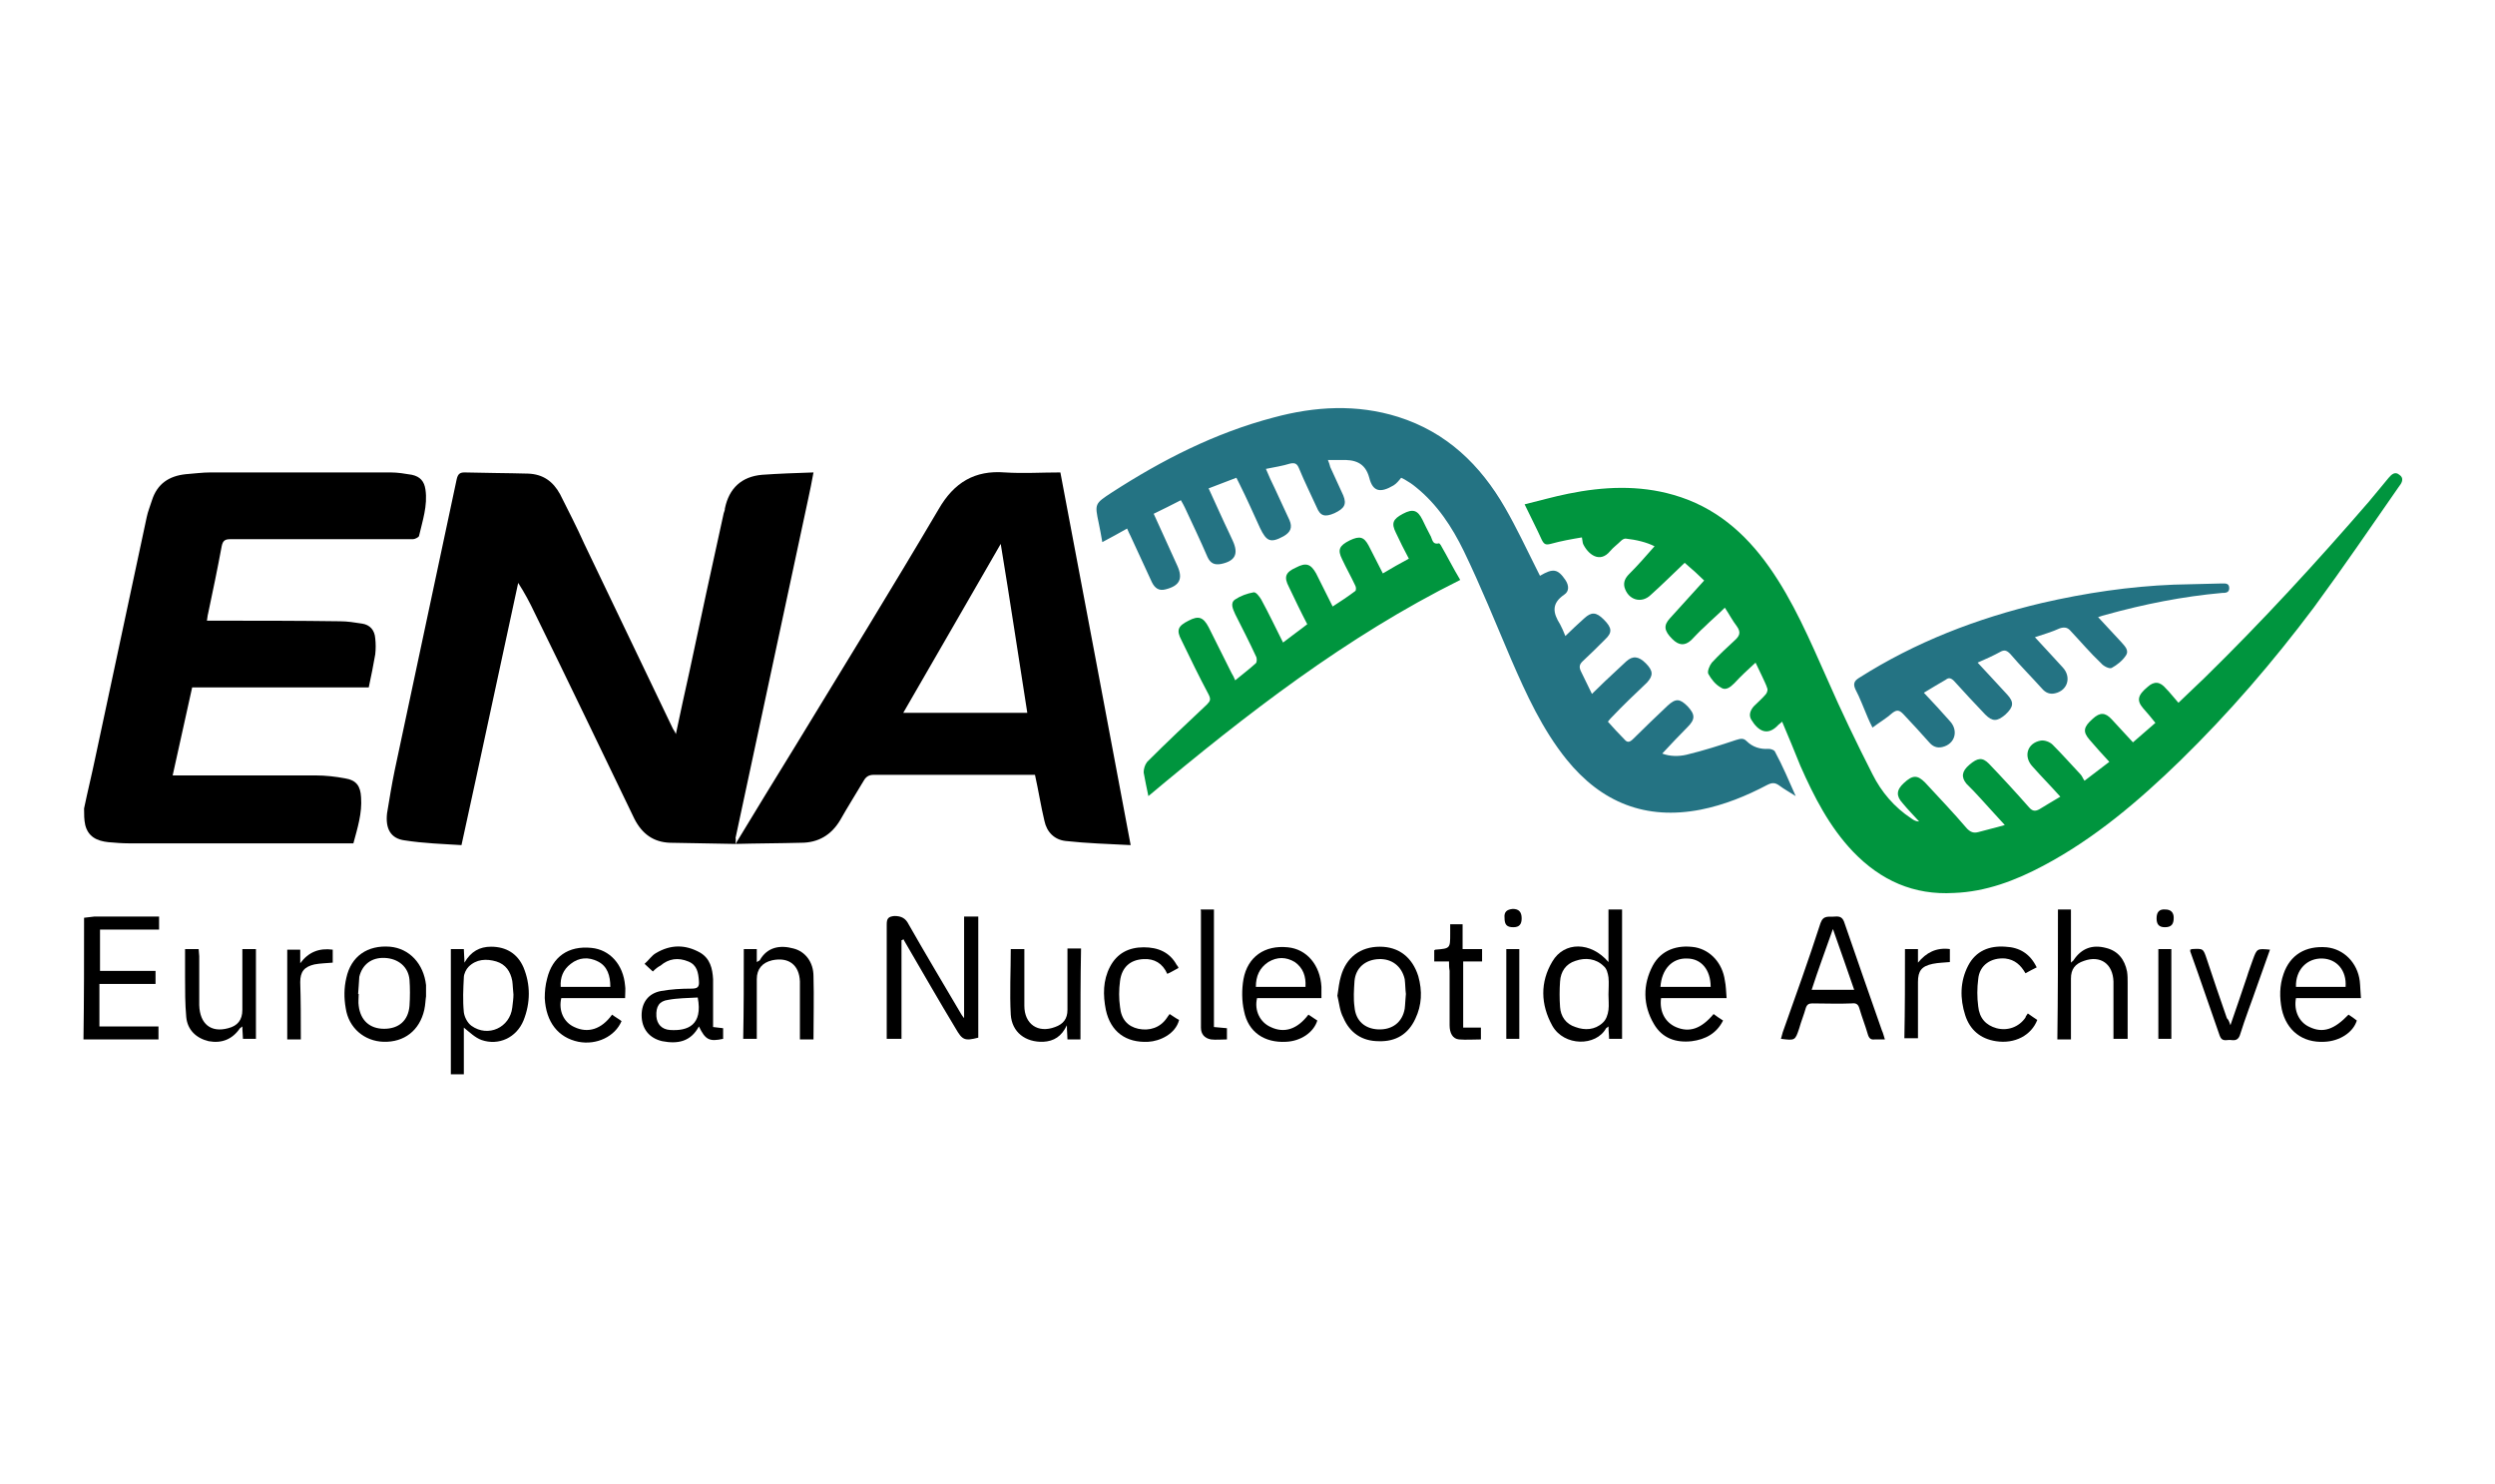 <svg width="269" height="160" viewBox="0 0 269 160" fill="none" xmlns="http://www.w3.org/2000/svg">
<path d="M9.064 87.17C9.446 85.323 9.891 83.54 10.274 81.694C12.12 73.033 13.967 64.437 15.814 55.776C15.941 55.14 16.196 54.566 16.387 53.93C16.96 52.147 18.233 51.319 20.017 51.128C20.908 51.064 21.799 50.937 22.691 50.937C29.186 50.937 35.618 50.937 42.113 50.937C42.877 50.937 43.641 51.064 44.406 51.191C45.297 51.383 45.743 51.892 45.87 52.783C46.125 54.503 45.552 56.158 45.17 57.814C45.106 57.941 44.724 58.133 44.533 58.133C43.323 58.133 42.113 58.133 40.84 58.133C35.49 58.133 30.205 58.133 24.856 58.133C24.283 58.133 24.028 58.26 23.901 58.897C23.455 61.316 22.946 63.736 22.436 66.156C22.373 66.347 22.373 66.602 22.309 66.92C22.627 66.92 22.882 66.92 23.2 66.92C27.658 66.92 32.179 66.92 36.637 66.984C37.465 66.984 38.229 67.111 39.056 67.239C39.884 67.366 40.394 67.939 40.457 68.831C40.521 69.404 40.521 69.977 40.457 70.55C40.266 71.696 40.012 72.906 39.757 74.116C33.389 74.116 27.085 74.116 20.717 74.116C20.017 77.3 19.316 80.42 18.616 83.604C18.934 83.604 19.252 83.604 19.507 83.604C24.347 83.604 29.186 83.604 34.026 83.604C35.108 83.604 36.191 83.731 37.21 83.922C38.42 84.114 38.865 84.75 38.929 85.96C39.056 87.68 38.547 89.272 38.101 90.927C37.783 90.927 37.592 90.927 37.337 90.927C29.505 90.927 21.672 90.927 13.903 90.927C13.139 90.927 12.439 90.864 11.675 90.8C10.465 90.672 9.509 90.227 9.191 88.953C9.064 88.38 9.064 87.807 9.064 87.17Z" fill="black"/>
<path d="M9.064 98.951C9.446 98.887 9.764 98.887 10.146 98.823C12.439 98.823 14.795 98.823 17.151 98.823C17.151 99.269 17.151 99.715 17.151 100.224C15.05 100.224 12.948 100.224 10.783 100.224C10.783 101.753 10.783 103.154 10.783 104.682C12.757 104.682 14.731 104.682 16.769 104.682C16.769 105.191 16.769 105.573 16.769 106.083C14.795 106.083 12.757 106.083 10.719 106.083C10.719 107.675 10.719 109.076 10.719 110.668C12.821 110.668 14.922 110.668 17.087 110.668C17.087 111.177 17.087 111.559 17.087 112.069C14.349 112.069 11.675 112.069 9 112.069C9.064 107.675 9.064 103.281 9.064 98.951Z" fill="black"/>
<path d="M79.302 90.991C76.946 90.927 74.589 90.927 72.233 90.864C70.45 90.8 69.24 89.908 68.413 88.316C64.847 80.93 61.281 73.479 57.651 66.092C57.141 65.01 56.568 63.927 55.868 62.845C53.83 72.206 51.856 81.566 49.755 91.118C47.717 90.991 45.679 90.927 43.641 90.609C42.113 90.418 41.54 89.335 41.731 87.68C41.986 86.151 42.24 84.559 42.559 83.031C44.788 72.588 47.016 62.081 49.245 51.637C49.373 51.128 49.564 50.937 50.073 50.937C52.365 51 54.658 51 56.95 51.064C58.542 51.128 59.625 51.892 60.389 53.293C61.281 55.076 62.172 56.795 63 58.642C66.184 65.264 69.368 71.951 72.552 78.573C72.615 78.701 72.743 78.828 72.87 79.147C73.379 76.79 73.825 74.625 74.335 72.397C75.545 66.729 76.754 61.062 78.028 55.331C78.092 55.14 78.156 55.012 78.156 54.821C78.601 52.656 79.939 51.383 82.167 51.191C83.95 51.064 85.797 51 87.707 50.937C87.516 52.019 87.325 52.911 87.134 53.802C84.523 65.965 81.912 78.191 79.302 90.354C79.365 90.481 79.302 90.736 79.302 90.991Z" fill="black"/>
<path d="M192.141 77.809C191.95 78 191.823 78.064 191.759 78.128C190.549 79.465 189.53 78.764 188.83 77.618C188.511 77.109 188.702 76.6 189.084 76.154C189.53 75.708 189.976 75.326 190.358 74.88C190.485 74.753 190.613 74.434 190.549 74.243C190.422 73.798 190.167 73.352 189.976 72.906C189.785 72.46 189.53 72.015 189.275 71.442C188.448 72.206 187.683 72.906 186.983 73.67C186.537 74.116 186.028 74.498 185.518 74.116C184.945 73.798 184.499 73.225 184.181 72.651C184.054 72.397 184.308 71.76 184.563 71.442C185.327 70.614 186.155 69.85 186.983 69.085C187.556 68.576 187.747 68.194 187.238 67.493C186.792 66.92 186.474 66.284 185.964 65.519C185.2 66.284 184.436 66.92 183.735 67.621C183.226 68.067 182.78 68.576 182.334 69.022C181.634 69.658 180.997 69.595 180.297 68.894C179.405 68.003 179.341 67.43 180.042 66.665C181.252 65.328 182.398 64.055 183.735 62.59C183.226 62.081 182.462 61.38 181.634 60.68C180.36 61.89 179.214 63.036 178.004 64.118C176.985 65.137 175.521 64.692 175.139 63.291C175.011 62.717 175.266 62.272 175.648 61.89C176.603 60.934 177.495 59.916 178.386 58.897C177.495 58.451 176.412 58.196 175.266 58.069C175.075 58.069 174.884 58.196 174.757 58.324C174.374 58.706 173.929 59.024 173.61 59.406C172.464 60.807 171.191 59.724 170.681 58.642C170.617 58.451 170.617 58.26 170.554 57.941C169.408 58.133 168.325 58.324 167.179 58.642C166.669 58.769 166.478 58.706 166.224 58.196C165.65 56.923 165.014 55.713 164.377 54.376C165.969 53.993 167.497 53.548 169.089 53.229C172.846 52.465 176.667 52.274 180.424 53.357C184.882 54.63 188.129 57.432 190.74 61.126C193.351 64.819 195.134 69.022 196.981 73.161C198.509 76.663 200.164 80.102 201.884 83.477C202.839 85.387 204.24 87.043 206.087 88.253C206.341 88.444 206.596 88.571 206.914 88.571C206.341 87.934 205.705 87.297 205.131 86.597C204.431 85.833 204.431 85.196 205.259 84.432C206.214 83.54 206.723 83.54 207.551 84.368C209.08 86.024 210.608 87.616 212.072 89.335C212.455 89.717 212.773 89.845 213.282 89.717C214.174 89.463 215.065 89.272 216.148 88.953C215.193 87.934 214.365 86.979 213.537 86.088C213.028 85.514 212.518 85.005 212.009 84.496C211.436 83.795 211.499 83.158 212.327 82.458C213.219 81.694 213.728 81.63 214.429 82.331C215.893 83.859 217.358 85.451 218.759 87.043C219.141 87.489 219.459 87.489 219.905 87.234C220.605 86.788 221.306 86.406 222.134 85.897C221.115 84.75 220.096 83.731 219.141 82.649C218.122 81.566 218.568 80.102 220.032 79.847C220.414 79.783 220.988 79.974 221.306 80.293C222.325 81.312 223.28 82.394 224.299 83.477C224.49 83.668 224.554 83.922 224.745 84.177C225.763 83.413 226.591 82.776 227.419 82.139C226.655 81.312 225.955 80.548 225.254 79.72C224.554 78.892 224.617 78.382 225.636 77.491C226.4 76.79 226.973 76.79 227.674 77.555C228.438 78.382 229.138 79.147 229.966 80.038C230.794 79.338 231.558 78.637 232.386 77.937C231.94 77.364 231.495 76.854 231.049 76.345C230.348 75.517 230.476 74.944 231.558 74.052C232.259 73.415 232.896 73.479 233.532 74.243C233.978 74.689 234.36 75.198 234.87 75.772C235.825 74.88 236.716 73.989 237.671 73.097C243.848 67.048 249.707 60.68 255.374 54.121C256.138 53.229 256.839 52.338 257.539 51.51C257.858 51.128 258.24 50.809 258.686 51.191C259.195 51.51 259.004 52.019 258.686 52.401C255.629 56.795 252.636 61.189 249.452 65.519C245.058 71.378 240.282 76.918 235.061 82.012C230.603 86.342 225.827 90.418 220.287 93.347C217.294 94.939 214.11 96.149 210.672 96.276C206.341 96.531 202.775 94.939 199.782 91.819C197.235 89.144 195.58 85.897 194.115 82.585C193.478 80.993 192.841 79.465 192.141 77.809Z" fill="#00953E"/>
<path d="M79.302 90.991C81.467 87.425 83.632 83.859 85.797 80.357C90.955 71.887 96.177 63.418 101.207 54.885C102.863 52.019 105.092 50.682 108.339 50.937C110.313 51.064 112.287 50.937 114.325 50.937C116.872 64.309 119.356 77.618 121.903 91.118C119.483 90.991 117.191 90.927 114.898 90.673C113.688 90.545 112.861 89.717 112.606 88.507C112.224 86.915 111.969 85.26 111.587 83.54C111.396 83.54 111.141 83.54 110.886 83.54C105.346 83.54 99.806 83.54 94.203 83.54C93.693 83.54 93.375 83.731 93.12 84.177C92.292 85.578 91.401 86.979 90.573 88.444C89.618 90.036 88.217 90.864 86.37 90.864C84.078 90.927 81.658 90.927 79.302 90.991ZM110.759 76.854C109.804 70.805 108.912 64.819 107.894 58.642C104.328 64.819 100.889 70.805 97.386 76.854C101.908 76.854 106.238 76.854 110.759 76.854Z" fill="black"/>
<path d="M193.606 85.833C192.905 85.387 192.332 85.069 191.823 84.687C191.377 84.368 191.058 84.368 190.549 84.623C188.257 85.833 185.9 86.788 183.353 87.297C177.431 88.444 172.655 86.533 168.898 81.885C166.287 78.637 164.568 74.88 162.912 71.059C161.257 67.175 159.665 63.227 157.818 59.406C156.544 56.795 154.952 54.375 152.66 52.529C152.278 52.21 151.896 51.956 151.45 51.701C151.323 51.637 151.195 51.574 151.068 51.51C150.813 51.828 150.559 52.147 150.24 52.338C148.839 53.165 148.011 53.038 147.629 51.51C147.184 49.854 146.037 49.536 144.573 49.599C144.127 49.599 143.745 49.599 143.172 49.599C143.299 49.918 143.363 50.109 143.426 50.364C143.872 51.382 144.382 52.401 144.827 53.42C145.209 54.375 144.955 54.821 143.872 55.331C142.853 55.776 142.344 55.649 141.962 54.694C141.325 53.293 140.625 51.892 140.051 50.491C139.86 50.045 139.669 49.854 139.096 49.981C138.268 50.236 137.441 50.364 136.485 50.555C136.804 51.319 137.122 52.019 137.441 52.656C137.95 53.802 138.523 54.949 139.033 56.095C139.351 56.859 139.16 57.368 138.396 57.814C136.995 58.578 136.549 58.387 135.849 56.922C135.148 55.394 134.448 53.802 133.684 52.274C133.556 52.019 133.429 51.764 133.302 51.51C132.283 51.892 131.327 52.274 130.309 52.656C131.073 54.312 131.773 55.904 132.537 57.496C132.665 57.75 132.792 58.069 132.919 58.323C133.556 59.724 133.174 60.489 131.646 60.807C130.945 60.934 130.5 60.743 130.181 60.043C129.417 58.26 128.589 56.54 127.761 54.757C127.634 54.503 127.507 54.248 127.316 53.93C126.36 54.439 125.405 54.885 124.386 55.394C125.151 57.114 125.915 58.706 126.615 60.297C126.743 60.552 126.806 60.743 126.934 60.998C127.57 62.399 127.188 63.163 125.66 63.545C124.96 63.736 124.514 63.418 124.195 62.781C123.431 61.125 122.667 59.47 121.903 57.814C121.776 57.559 121.648 57.305 121.521 56.986C120.629 57.496 119.802 57.941 118.846 58.451C118.719 57.687 118.592 57.05 118.464 56.413C118.019 54.312 118.019 54.312 119.865 53.102C125.278 49.599 131.009 46.67 137.313 45.014C141.771 43.805 146.292 43.55 150.75 44.951C155.971 46.606 159.601 50.109 162.275 54.757C163.485 56.859 164.568 59.151 165.65 61.316C165.778 61.571 165.905 61.826 166.033 62.081C167.433 61.253 167.943 61.316 168.771 62.526C169.153 63.099 169.216 63.736 168.643 64.118C167.242 65.073 167.433 66.092 168.198 67.302C168.389 67.684 168.58 68.066 168.771 68.576C169.471 67.875 170.108 67.302 170.808 66.665C171.573 65.965 172.082 65.965 172.91 66.793C173.801 67.684 173.865 68.194 173.037 68.958C172.273 69.722 171.445 70.55 170.617 71.314C170.299 71.632 170.235 71.887 170.426 72.333C170.808 73.097 171.191 73.925 171.636 74.816C172.591 73.861 173.483 73.033 174.374 72.206C174.693 71.887 175.011 71.632 175.33 71.314C176.03 70.677 176.667 70.741 177.431 71.505C178.259 72.333 178.259 72.842 177.558 73.606C176.285 74.816 175.011 76.026 173.801 77.3C173.674 77.427 173.547 77.555 173.356 77.809C173.929 78.446 174.502 79.083 175.139 79.72C175.457 80.102 175.712 80.038 176.094 79.656C177.304 78.446 178.514 77.3 179.787 76.09C180.679 75.262 181.124 75.326 181.952 76.154C182.78 77.045 182.78 77.555 181.952 78.382C181.061 79.274 180.169 80.229 179.214 81.248C180.042 81.566 180.997 81.566 181.825 81.375C183.672 80.93 185.455 80.356 187.174 79.783C187.62 79.656 187.938 79.529 188.32 79.911C188.957 80.547 189.785 80.802 190.676 80.739C190.931 80.739 191.313 80.866 191.377 81.057C192.205 82.585 192.841 84.114 193.606 85.833Z" fill="#247383"/>
<path d="M123.813 85.833C123.622 84.878 123.431 84.05 123.304 83.286C123.304 82.904 123.431 82.458 123.686 82.139C125.787 80.038 127.952 78 130.118 75.963C130.5 75.581 130.563 75.389 130.309 74.88C129.29 72.97 128.335 70.996 127.379 69.022C126.806 67.939 126.997 67.493 128.144 66.92C129.226 66.347 129.735 66.538 130.309 67.621C131.136 69.276 131.964 70.932 132.792 72.588C132.919 72.779 133.047 73.033 133.174 73.352C133.938 72.715 134.702 72.142 135.403 71.505C135.53 71.378 135.53 70.932 135.403 70.741C134.702 69.213 133.938 67.748 133.174 66.22C132.919 65.647 132.601 65.01 133.174 64.628C133.747 64.246 134.448 63.991 135.148 63.864C135.403 63.8 135.785 64.309 135.976 64.628C136.804 66.156 137.504 67.621 138.332 69.276C139.224 68.576 140.051 68.003 140.943 67.302C140.243 65.965 139.606 64.628 138.969 63.291C138.396 62.208 138.587 61.699 139.733 61.189C140.816 60.616 141.325 60.807 141.898 61.826C142.471 62.972 143.044 64.118 143.681 65.392C144.573 64.819 145.337 64.309 146.101 63.736C146.228 63.673 146.228 63.291 146.101 63.099C145.655 62.144 145.146 61.253 144.7 60.298C144.191 59.279 144.382 58.833 145.528 58.26C146.61 57.75 147.056 57.878 147.566 58.833C148.075 59.788 148.521 60.743 149.094 61.826C150.049 61.253 150.941 60.743 151.896 60.234C151.386 59.279 150.941 58.387 150.495 57.432C149.985 56.413 150.176 55.967 151.259 55.394C152.342 54.821 152.851 55.012 153.36 56.031C153.615 56.541 153.87 57.114 154.188 57.687C154.443 58.069 154.379 58.769 155.143 58.578C155.207 58.578 155.271 58.706 155.334 58.769C156.035 59.979 156.672 61.253 157.436 62.526C145.146 68.639 134.384 76.981 123.813 85.833Z" fill="#00953E"/>
<path d="M213.219 71.441C214.365 72.651 215.384 73.797 216.403 74.88C217.167 75.708 217.103 76.217 216.212 77.045C215.32 77.809 214.811 77.809 214.046 77.045C212.9 75.835 211.754 74.625 210.671 73.415C210.353 73.097 210.098 73.033 209.78 73.288C209.016 73.734 208.252 74.18 207.424 74.689C208.443 75.772 209.334 76.727 210.226 77.746C211.181 78.764 210.799 80.229 209.398 80.547C208.825 80.675 208.379 80.484 207.997 80.038C207.105 79.019 206.15 78 205.195 76.981C204.813 76.599 204.558 76.472 204.049 76.854C203.412 77.427 202.648 77.873 201.884 78.446C201.693 78.064 201.502 77.682 201.374 77.364C200.929 76.345 200.546 75.262 200.037 74.307C199.782 73.734 199.91 73.415 200.419 73.097C206.532 69.213 213.155 66.665 220.16 65.01C224.872 63.927 229.584 63.227 234.36 63.036C236.079 62.972 237.799 62.972 239.518 62.908C239.9 62.908 240.346 62.845 240.346 63.418C240.346 63.927 239.9 63.927 239.582 63.927C235.315 64.309 231.176 65.137 227.037 66.283C226.782 66.347 226.591 66.411 226.209 66.538C227.101 67.493 227.928 68.385 228.693 69.213C229.075 69.658 229.584 70.104 229.202 70.677C228.82 71.25 228.247 71.696 227.674 72.014C227.419 72.142 226.782 71.823 226.528 71.505C225.381 70.422 224.362 69.213 223.28 68.066C222.961 67.684 222.643 67.557 222.07 67.748C221.242 68.13 220.351 68.385 219.395 68.703C220.478 69.849 221.433 70.932 222.388 71.951C223.344 72.97 222.961 74.434 221.561 74.753C220.987 74.88 220.542 74.689 220.16 74.243C219.013 72.97 217.803 71.76 216.721 70.486C216.339 70.104 216.084 70.04 215.638 70.295C214.938 70.677 214.11 71.059 213.219 71.441Z" fill="#247383"/>
<path d="M97.195 101.37C97.195 104.873 97.195 108.439 97.195 112.005C96.686 112.005 96.177 112.005 95.603 112.005C95.603 111.75 95.603 111.495 95.603 111.241C95.603 107.356 95.603 103.535 95.603 99.651C95.603 99.014 95.795 98.823 96.431 98.76C97.195 98.76 97.641 99.014 97.96 99.651C99.806 102.899 101.717 106.083 103.627 109.33C103.691 109.458 103.754 109.521 103.945 109.776C103.945 106.019 103.945 102.453 103.945 98.823C104.455 98.823 104.964 98.823 105.474 98.823C105.474 103.153 105.474 107.547 105.474 111.877C104.009 112.259 103.754 112.132 103.054 110.922C101.207 107.866 99.424 104.745 97.641 101.689C97.578 101.561 97.45 101.37 97.386 101.243C97.323 101.37 97.259 101.37 97.195 101.37Z" fill="black"/>
<path d="M173.419 98.059C173.992 98.059 174.374 98.059 174.884 98.059C174.884 102.708 174.884 107.356 174.884 112.005C174.438 112.005 173.992 112.005 173.483 112.005C173.483 111.559 173.419 111.177 173.419 110.668C173.292 110.795 173.228 110.795 173.165 110.859C172.082 112.833 168.643 112.833 167.37 110.604C166.096 108.312 166.032 105.892 167.37 103.663C168.643 101.498 171.509 101.498 173.419 103.727C173.419 101.753 173.419 99.906 173.419 98.059ZM173.419 107.229C173.419 106.592 173.483 106.019 173.419 105.382C173.356 104.937 173.228 104.427 172.91 104.173C172.082 103.345 170.936 103.217 169.853 103.599C168.834 103.918 168.261 104.746 168.198 105.828C168.134 106.72 168.134 107.675 168.198 108.566C168.261 109.585 168.834 110.413 169.853 110.731C170.872 111.114 171.955 111.05 172.782 110.286C173.165 109.967 173.356 109.394 173.419 108.885C173.483 108.375 173.419 107.802 173.419 107.229Z" fill="black"/>
<path d="M203.221 112.069C202.839 112.069 202.521 112.069 202.139 112.069C201.693 112.132 201.502 111.941 201.374 111.496C201.12 110.604 200.738 109.649 200.483 108.757C200.355 108.312 200.164 108.121 199.655 108.184C198.254 108.248 196.789 108.184 195.389 108.184C195.006 108.184 194.815 108.312 194.688 108.694C194.497 109.394 194.179 110.158 193.988 110.859C193.542 112.196 193.542 112.196 192.014 112.005C192.077 111.75 192.141 111.559 192.205 111.304C193.606 107.356 195.006 103.472 196.28 99.524C196.598 98.632 197.172 98.887 197.808 98.823C198.445 98.76 198.7 98.951 198.891 99.588C200.228 103.472 201.565 107.293 202.903 111.113C203.03 111.368 203.094 111.687 203.221 112.069ZM195.325 106.72C196.917 106.72 198.381 106.72 199.91 106.72C199.146 104.554 198.445 102.453 197.617 100.161C196.789 102.517 196.025 104.554 195.325 106.72Z" fill="black"/>
<path d="M50.009 110.795C50.009 112.387 50.009 114.106 50.009 115.825C49.5 115.825 49.054 115.825 48.608 115.825C48.608 111.368 48.608 106.847 48.608 102.326C49.054 102.326 49.5 102.326 50.009 102.326C50.009 102.771 50.073 103.217 50.073 103.79C50.773 102.58 51.729 102.071 52.938 102.071C54.594 102.071 55.804 102.835 56.441 104.3C57.205 106.146 57.205 108.12 56.441 110.031C55.677 111.877 53.766 112.769 51.92 112.132C51.219 111.877 50.646 111.304 50.009 110.795ZM55.358 107.229C55.295 106.719 55.295 106.21 55.231 105.764C55.04 104.745 54.531 103.981 53.512 103.663C52.429 103.344 51.346 103.408 50.519 104.236C50.264 104.491 50.009 105 50.009 105.382C49.946 106.592 49.882 107.866 50.009 109.139C50.073 109.649 50.391 110.285 50.837 110.604C52.62 111.877 54.976 110.795 55.231 108.63C55.295 108.057 55.358 107.675 55.358 107.229Z" fill="black"/>
<path d="M221.879 98.059C222.388 98.059 222.834 98.059 223.28 98.059C223.28 99.906 223.28 101.753 223.28 103.79C223.471 103.599 223.598 103.536 223.598 103.472C224.426 102.262 225.572 101.816 227.037 102.198C228.374 102.517 229.075 103.472 229.329 104.746C229.393 105.128 229.393 105.573 229.393 105.956C229.393 107.93 229.393 109.967 229.393 112.005C228.884 112.005 228.438 112.005 227.865 112.005C227.865 111.623 227.865 111.305 227.865 110.986C227.865 109.267 227.865 107.547 227.865 105.828C227.801 103.918 226.464 102.963 224.681 103.599C223.726 103.918 223.28 104.491 223.28 105.51C223.28 107.42 223.28 109.267 223.28 111.177C223.28 111.432 223.28 111.75 223.28 112.069C222.771 112.069 222.325 112.069 221.815 112.069C221.879 107.356 221.879 102.772 221.879 98.059Z" fill="black"/>
<path d="M142.471 107.611C140.115 107.611 137.823 107.611 135.53 107.611C135.212 108.948 135.849 110.222 136.995 110.731C138.459 111.432 139.86 110.986 141.07 109.394C141.389 109.585 141.707 109.84 142.026 110.031C141.643 111.304 140.243 112.26 138.651 112.323C136.358 112.451 134.575 111.304 134.129 109.012C133.875 107.929 133.875 106.656 134.066 105.573C134.511 103.153 136.358 101.88 138.842 102.135C140.879 102.326 142.344 104.045 142.471 106.401C142.471 106.72 142.471 107.102 142.471 107.611ZM135.403 106.401C137.25 106.401 138.969 106.401 140.752 106.401C140.816 105.255 140.497 104.363 139.606 103.727C138.651 103.153 137.695 103.153 136.74 103.727C135.785 104.363 135.403 105.255 135.403 106.401Z" fill="black"/>
<path d="M67.394 107.611C65.038 107.611 62.745 107.611 60.516 107.611C60.198 108.948 60.771 110.222 61.917 110.731C63.382 111.432 64.847 110.986 65.993 109.394C66.311 109.649 66.693 109.84 67.012 110.094C66.311 111.75 64.337 112.705 62.363 112.323C60.198 111.877 58.861 110.222 58.733 107.611C58.733 106.91 58.797 106.21 58.988 105.51C59.561 103.153 61.281 101.944 63.764 102.198C65.738 102.389 67.203 103.981 67.394 106.274C67.457 106.592 67.394 107.102 67.394 107.611ZM65.802 106.401C65.802 105.191 65.483 104.172 64.464 103.663C63.446 103.153 62.427 103.217 61.535 103.918C60.707 104.554 60.389 105.382 60.453 106.401C62.236 106.401 63.955 106.401 65.802 106.401Z" fill="black"/>
<path d="M186.155 107.611C183.672 107.611 181.379 107.611 179.087 107.611C178.896 109.076 179.533 110.222 180.679 110.731C182.143 111.368 183.417 110.922 184.754 109.33C185.073 109.585 185.391 109.776 185.773 110.031C185.073 111.432 183.863 112.069 182.398 112.26C180.679 112.451 179.214 111.941 178.323 110.413C177.113 108.375 177.113 106.147 178.195 104.109C179.087 102.453 180.806 101.816 182.78 102.135C184.436 102.453 185.709 103.854 185.964 105.701C186.091 106.274 186.091 106.911 186.155 107.611ZM179.023 106.401C180.87 106.401 182.653 106.401 184.436 106.401C184.436 104.555 183.417 103.345 181.889 103.345C180.297 103.281 179.15 104.491 179.023 106.401Z" fill="black"/>
<path d="M253.209 109.394C253.528 109.585 253.846 109.84 254.101 110.031C253.719 111.305 252.254 112.26 250.598 112.323C248.242 112.451 246.523 111.114 246.013 108.821C245.759 107.547 245.759 106.274 246.204 105C246.905 102.963 248.561 101.944 250.853 102.135C252.7 102.326 254.164 103.79 254.419 105.764C254.483 106.338 254.483 106.911 254.546 107.611C252.127 107.611 249.834 107.611 247.542 107.611C247.287 108.948 247.86 110.222 249.006 110.731C250.471 111.432 251.681 110.986 253.209 109.394ZM252.891 106.401C253.018 104.618 251.936 103.408 250.407 103.345C248.752 103.281 247.478 104.555 247.542 106.401C249.325 106.401 251.108 106.401 252.891 106.401Z" fill="black"/>
<path d="M70.387 104.745C70.132 104.491 69.877 104.3 69.495 103.918C69.941 103.536 70.259 103.026 70.705 102.771C72.297 101.816 73.889 101.816 75.481 102.708C76.564 103.345 76.818 104.427 76.882 105.573C76.882 106.974 76.882 108.439 76.882 109.84C76.882 110.095 76.882 110.413 76.882 110.731C77.264 110.795 77.582 110.795 77.964 110.859C77.964 111.241 77.964 111.623 77.964 112.005C76.5 112.323 76.054 112.132 75.354 110.668C74.462 112.323 73.061 112.578 71.406 112.26C70.004 111.941 69.177 110.922 69.177 109.458C69.177 108.12 69.877 107.102 71.278 106.847C72.361 106.656 73.443 106.592 74.526 106.592C75.162 106.592 75.417 106.465 75.354 105.764C75.29 104.873 75.162 104.045 74.207 103.663C73.125 103.217 72.106 103.345 71.214 104.109C70.96 104.236 70.705 104.427 70.387 104.745ZM75.226 107.547C74.144 107.611 73.061 107.611 72.042 107.802C71.087 107.929 70.705 108.503 70.769 109.585C70.832 110.413 71.342 110.986 72.233 111.05C74.144 111.177 75.799 110.54 75.226 107.547Z" fill="black"/>
<path d="M144.191 107.356C144.318 106.528 144.382 105.892 144.573 105.255C145.146 103.217 146.674 102.071 148.775 102.071C150.813 102.071 152.278 103.217 152.915 105.255C153.36 106.847 153.297 108.375 152.596 109.84C151.832 111.495 150.495 112.323 148.648 112.259C146.865 112.259 145.528 111.368 144.827 109.712C144.445 109.012 144.382 108.12 144.191 107.356ZM151.577 107.165C151.514 106.656 151.514 106.083 151.45 105.573C151.132 104.172 150.049 103.344 148.648 103.408C147.183 103.472 146.165 104.363 146.037 105.764C145.974 106.719 145.91 107.675 146.037 108.566C146.165 110.094 147.183 110.922 148.584 110.986C150.113 111.05 151.195 110.222 151.45 108.757C151.514 108.248 151.514 107.738 151.577 107.165Z" fill="black"/>
<path d="M45.934 107.42C45.87 107.802 45.87 108.311 45.743 108.885C45.233 111.113 43.578 112.387 41.349 112.323C39.311 112.26 37.592 110.859 37.273 108.694C37.083 107.611 37.083 106.528 37.337 105.446C37.847 103.09 39.63 101.88 42.049 102.071C44.151 102.262 45.679 103.918 45.934 106.21C45.934 106.528 45.934 106.91 45.934 107.42ZM38.611 107.165H38.674C38.674 107.611 38.611 108.057 38.674 108.439C38.865 110.031 39.884 110.922 41.413 110.922C43.005 110.922 44.023 110.031 44.151 108.439C44.215 107.484 44.215 106.528 44.151 105.637C44.023 104.236 42.941 103.344 41.476 103.281C40.075 103.217 39.056 103.981 38.738 105.319C38.674 106.019 38.674 106.592 38.611 107.165Z" fill="black"/>
<path d="M26.13 102.326C26.703 102.326 27.148 102.326 27.594 102.326C27.594 105.573 27.594 108.757 27.594 112.005C27.148 112.005 26.703 112.005 26.193 112.005C26.193 111.623 26.13 111.177 26.13 110.668C26.002 110.795 25.939 110.795 25.875 110.859C25.047 112.069 23.901 112.514 22.5 112.26C21.163 111.941 20.207 111.05 20.08 109.649C19.953 108.248 19.953 106.783 19.953 105.382C19.953 104.363 19.953 103.345 19.953 102.326C20.462 102.326 20.908 102.326 21.417 102.326C21.417 102.58 21.481 102.835 21.481 103.09C21.481 104.873 21.481 106.592 21.481 108.375C21.545 110.413 22.755 111.368 24.601 110.859C25.62 110.604 26.13 109.967 26.13 108.885C26.13 106.974 26.13 105.128 26.13 103.217C26.13 102.962 26.13 102.644 26.13 102.326Z" fill="black"/>
<path d="M116.49 112.069C115.981 112.069 115.535 112.069 115.089 112.069C115.089 111.623 115.026 111.177 115.026 110.54C114.453 111.75 113.625 112.26 112.478 112.323C110.568 112.387 109.103 111.304 108.976 109.394C108.849 107.038 108.976 104.745 108.976 102.326C109.486 102.326 109.931 102.326 110.441 102.326C110.441 102.708 110.441 103.09 110.441 103.408C110.441 105.064 110.441 106.783 110.441 108.439C110.441 110.413 111.905 111.432 113.752 110.731C114.644 110.413 115.089 109.84 115.089 108.885C115.089 106.719 115.089 104.491 115.089 102.262C115.599 102.262 116.045 102.262 116.554 102.262C116.49 105.573 116.49 108.757 116.49 112.069Z" fill="black"/>
<path d="M80.193 102.326C80.703 102.326 81.085 102.326 81.594 102.326C81.594 102.772 81.594 103.154 81.594 103.727C81.785 103.599 81.849 103.599 81.912 103.536C82.74 102.071 84.141 101.88 85.542 102.262C86.816 102.581 87.707 103.727 87.707 105.255C87.771 107.484 87.707 109.776 87.707 112.069C87.198 112.069 86.752 112.069 86.243 112.069C86.243 111.814 86.243 111.496 86.243 111.241C86.243 109.458 86.243 107.611 86.243 105.828C86.179 104.045 85.033 103.154 83.25 103.536C82.167 103.79 81.594 104.491 81.594 105.573C81.594 107.675 81.594 109.84 81.594 112.005C81.085 112.005 80.639 112.005 80.129 112.005C80.193 108.821 80.193 105.573 80.193 102.326Z" fill="black"/>
<path d="M127.061 104.364C126.679 104.555 126.297 104.809 125.851 105C125.342 103.854 124.45 103.345 123.304 103.408C121.839 103.472 120.948 104.3 120.757 105.764C120.629 106.72 120.629 107.675 120.757 108.566C120.884 109.904 121.585 110.668 122.731 110.922C123.941 111.177 125.087 110.795 125.787 109.776C125.851 109.649 125.978 109.522 126.106 109.33C126.424 109.522 126.743 109.776 127.125 109.967C126.743 111.496 125.023 112.26 123.813 112.323C121.394 112.451 119.738 111.241 119.228 108.885C118.91 107.293 118.91 105.701 119.674 104.236C120.438 102.772 121.712 102.135 123.304 102.135C124.832 102.135 126.106 102.644 126.87 104.045C126.934 104.109 126.997 104.172 127.061 104.364Z" fill="black"/>
<path d="M218.631 109.267C219.013 109.521 219.332 109.776 219.65 109.967C219.013 111.623 217.23 112.578 215.193 112.259C213.537 112.005 212.391 111.05 211.881 109.458C211.308 107.675 211.308 105.828 212.2 104.109C213.028 102.517 214.492 101.943 216.211 102.071C217.74 102.135 218.886 102.835 219.587 104.3C219.204 104.491 218.822 104.682 218.377 104.936C217.867 104.045 217.23 103.472 216.211 103.344C214.683 103.217 213.41 104.045 213.282 105.573C213.155 106.528 213.155 107.547 213.282 108.502C213.41 109.776 214.11 110.54 215.256 110.859C216.466 111.177 217.676 110.731 218.377 109.712C218.377 109.649 218.44 109.521 218.631 109.267Z" fill="black"/>
<path d="M240.473 110.54C241.11 108.694 241.683 107.038 242.256 105.319C242.447 104.682 242.702 104.045 242.893 103.472C243.339 102.262 243.339 102.262 244.74 102.389C244.294 103.663 243.848 104.873 243.403 106.146C242.766 107.993 242.065 109.776 241.492 111.623C241.301 112.132 240.983 112.196 240.537 112.132C240.091 112.069 239.582 112.387 239.327 111.687C238.245 108.63 237.226 105.573 236.143 102.58C236.143 102.517 236.143 102.453 236.143 102.389C236.207 102.389 236.27 102.326 236.334 102.326C237.544 102.262 237.544 102.262 237.926 103.408C238.627 105.51 239.327 107.611 240.091 109.776C240.282 109.967 240.346 110.158 240.473 110.54Z" fill="black"/>
<path d="M156.226 103.663C155.653 103.663 155.207 103.663 154.634 103.663C154.634 103.217 154.634 102.835 154.634 102.453C154.698 102.453 154.698 102.389 154.761 102.389C156.353 102.262 156.353 102.262 156.353 100.67C156.353 100.352 156.353 100.033 156.353 99.651C156.863 99.651 157.245 99.651 157.691 99.651C157.691 100.543 157.691 101.37 157.691 102.326C158.391 102.326 159.091 102.326 159.792 102.326C159.792 102.835 159.792 103.217 159.792 103.663C159.091 103.663 158.455 103.663 157.754 103.663C157.754 106.083 157.754 108.375 157.754 110.795C158.391 110.795 158.964 110.795 159.665 110.795C159.665 111.241 159.665 111.623 159.665 112.069C158.9 112.069 158.073 112.132 157.308 112.069C156.608 112.005 156.29 111.368 156.29 110.54C156.29 108.566 156.29 106.656 156.29 104.682C156.226 104.3 156.226 104.045 156.226 103.663Z" fill="black"/>
<path d="M129.481 98.059C129.863 98.059 130.309 98.059 130.882 98.059C130.882 102.262 130.882 106.465 130.882 110.731C131.391 110.795 131.773 110.795 132.283 110.859C132.283 111.241 132.283 111.623 132.283 112.069C131.71 112.069 131.073 112.132 130.563 112.069C129.863 111.941 129.481 111.496 129.481 110.795C129.481 106.592 129.481 102.389 129.481 98.187C129.417 98.123 129.417 98.123 129.481 98.059Z" fill="black"/>
<path d="M32.434 112.069C31.924 112.069 31.479 112.069 30.969 112.069C30.969 108.821 30.969 105.637 30.969 102.389C31.415 102.389 31.861 102.389 32.37 102.389C32.37 102.899 32.37 103.345 32.37 103.854C33.262 102.644 34.408 102.198 35.873 102.389C35.873 102.835 35.873 103.281 35.873 103.79C35.236 103.854 34.535 103.854 33.898 103.981C32.816 104.236 32.37 104.746 32.37 105.892C32.434 107.866 32.434 109.904 32.434 112.069Z" fill="black"/>
<path d="M205.386 102.326C205.832 102.326 206.278 102.326 206.787 102.326C206.787 102.835 206.787 103.281 206.787 103.79C207.678 102.708 208.761 102.135 210.226 102.326C210.226 102.771 210.226 103.217 210.226 103.727C209.589 103.79 209.016 103.79 208.379 103.918C207.169 104.172 206.787 104.682 206.787 105.892C206.787 107.866 206.787 109.903 206.787 111.941C206.278 111.941 205.832 111.941 205.322 111.941C205.386 108.821 205.386 105.573 205.386 102.326Z" fill="black"/>
<path d="M163.804 112.005C163.294 112.005 162.849 112.005 162.403 112.005C162.403 108.757 162.403 105.573 162.403 102.326C162.849 102.326 163.294 102.326 163.804 102.326C163.804 105.573 163.804 108.757 163.804 112.005Z" fill="black"/>
<path d="M232.704 102.326C233.214 102.326 233.66 102.326 234.105 102.326C234.105 105.573 234.105 108.757 234.105 112.005C233.66 112.005 233.214 112.005 232.704 112.005C232.704 108.821 232.704 105.573 232.704 102.326Z" fill="black"/>
<path d="M234.36 98.951C234.36 99.651 234.105 99.97 233.405 99.97C232.768 99.97 232.513 99.651 232.513 99.014C232.513 98.314 232.832 97.996 233.469 98.059C234.042 98.059 234.36 98.378 234.36 98.951Z" fill="black"/>
<path d="M162.212 98.951C162.148 98.314 162.466 98.059 163.103 97.996C163.74 97.996 164.058 98.314 164.058 99.014C164.058 99.651 163.804 99.97 163.167 99.97C162.466 99.97 162.212 99.715 162.212 98.951Z" fill="black"/>
</svg>
